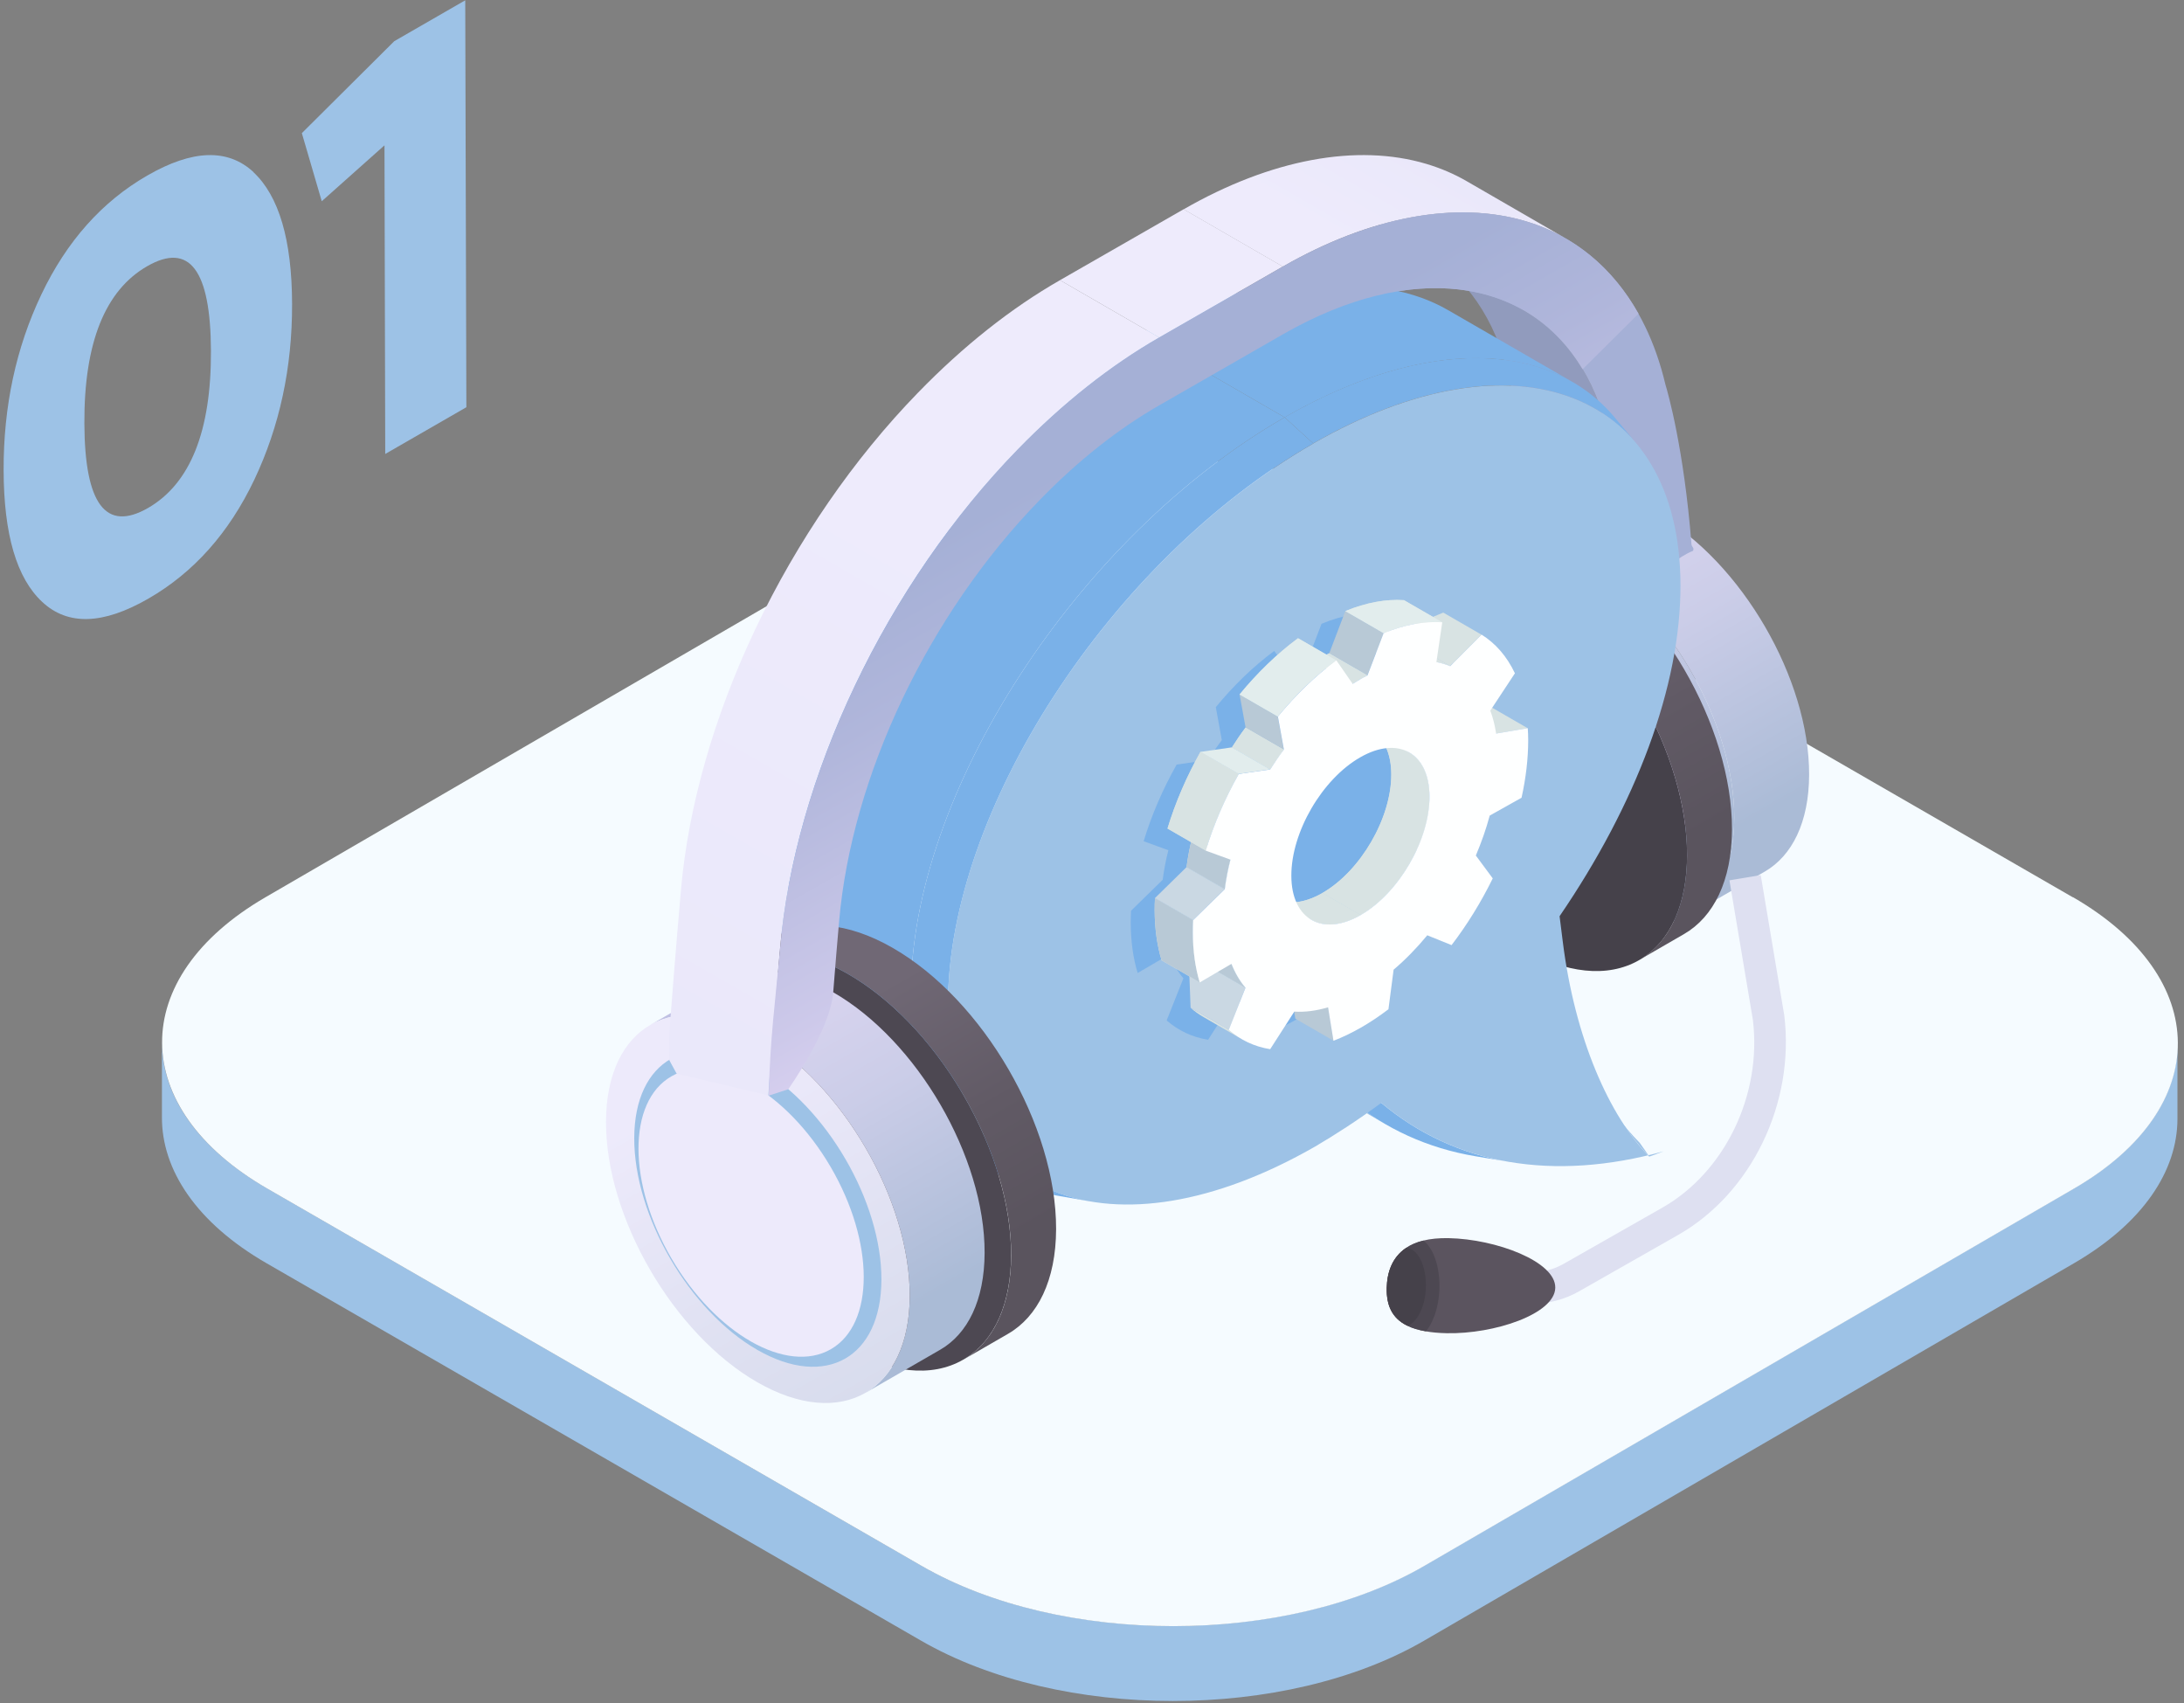 <svg width="236" height="184" viewBox="0 0 236 184" fill="none" xmlns="http://www.w3.org/2000/svg">
<rect x="0" y="0" width="236" height="184" fill="#808080" stroke="none"/>
<path d="M224.151 128.358L153.914 169.14C138.957 177.835 114.604 177.835 99.546 169.14L28.843 128.378C21.253 124 17.478 118.264 17.498 112.548V120.655C17.458 126.392 21.253 132.128 28.822 136.486L99.526 177.248C114.584 185.943 138.916 185.943 153.893 177.248L224.13 136.465C231.558 132.148 235.292 126.513 235.292 120.858V112.75C235.292 118.405 231.578 124.061 224.151 128.358Z" fill="#9DC2E6"/>
<path d="M223.988 96.92C239.046 105.615 239.127 119.682 224.171 128.378L153.934 169.16C138.977 177.856 114.624 177.856 99.566 169.16L28.863 128.398C13.805 119.703 13.723 105.636 28.68 96.94L98.917 56.158C113.874 47.463 138.226 47.463 153.284 56.158L223.988 96.94V96.92Z" fill="#F5FBFF"/>
<g clip-path="url(#clip0_209_10613)">
<path d="M171.039 60.217L179.129 55.549C174.568 52.934 170.436 52.688 167.447 54.414L159.357 59.081C162.337 57.356 166.478 57.601 171.039 60.217Z" fill="url(#paint0_linear_209_10613)"/>
<path d="M171.04 60.216L179.13 55.549C188.197 60.752 195.519 73.347 195.492 83.7C195.473 88.84 193.654 92.454 190.702 94.161L182.612 98.829C185.556 97.13 187.384 93.507 187.402 88.367C187.429 78.024 180.108 65.42 171.04 60.216Z" fill="url(#paint1_linear_209_10613)"/>
<path d="M171.04 60.217C180.107 65.42 187.429 78.015 187.402 88.368C187.374 98.711 179.998 102.888 170.939 97.684C161.872 92.49 154.55 79.886 154.577 69.534C154.605 59.19 161.981 55.013 171.04 60.217Z" fill="url(#paint2_linear_209_10613)"/>
<path d="M170.29 65.475C163.572 61.615 158.106 64.712 158.078 72.385C158.06 80.058 163.49 89.403 170.208 93.262C176.926 97.122 182.393 94.025 182.42 86.352C182.447 78.678 177.009 69.334 170.29 65.475Z" fill="url(#paint3_linear_209_10613)"/>
<path d="M173.755 46.849L163.033 40.656C163.097 40.892 165.117 47.522 165.83 59.009C167.54 59.617 172.759 62.224 176.552 65.248C175.849 53.733 173.819 47.086 173.755 46.849Z" fill="#919BBD"/>
<path d="M164.688 33.537L153.966 27.343C158.363 29.877 161.571 34.381 163.033 40.656L173.756 46.849C172.293 40.565 169.085 36.07 164.688 33.537Z" fill="#919BBD"/>
<path d="M149.158 24.265C154.816 22.658 160.181 22.503 164.852 23.902C172.457 26.172 177.814 32.429 179.962 41.537C180.236 42.436 181.964 48.493 182.777 58.773C182.805 59.163 183.106 59.118 182.951 59.508C179.916 60.716 176.543 65.138 176.543 65.138C175.83 53.697 173.819 47.095 173.755 46.859C170.876 34.481 161.187 29.033 149.094 31.857C149.084 29.323 149.112 26.799 149.167 24.265H149.158Z" fill="#A5B0D6"/>
<path d="M177.132 103.722C184.042 99.734 184.024 86.893 177.092 75.041C170.16 63.19 158.939 56.816 152.03 60.805C145.12 64.794 145.138 77.635 152.07 89.486C159.002 101.337 170.222 107.711 177.132 103.722Z" fill="#45414A"/>
<path d="M156.872 57.992C160.099 56.13 164.56 56.394 169.487 59.218C179.276 64.83 187.183 78.442 187.156 89.612C187.137 95.16 185.163 99.065 181.982 100.908L177.128 103.714C180.309 101.88 182.284 97.975 182.302 92.418C182.329 81.248 174.423 67.636 164.633 62.024C159.706 59.2 155.245 58.936 152.019 60.798L156.872 57.992Z" fill="url(#paint4_linear_209_10613)"/>
<path d="M176.543 123.002C175.949 122.231 175.355 121.45 174.761 120.678C175.529 121.668 176.342 122.603 177.192 123.475L178.225 124.946C177.649 124.365 177.092 123.711 176.543 123.002Z" fill="#9DC2E6"/>
<path d="M149.77 121.477L136.324 113.713C134.934 112.905 133.609 111.978 132.356 110.934L145.803 118.698C147.055 119.743 148.38 120.678 149.77 121.477Z" fill="#9DC2E6"/>
<path d="M163.151 125.536C161.917 125.327 160.683 125.118 159.449 124.919C154.294 124.056 149.678 121.958 145.793 118.707L149.257 119.152C153.288 122.53 157.968 124.673 163.151 125.545V125.536Z" fill="#7AB1E8"/>
<path d="M146.625 30.658C147.813 30.867 149.011 31.076 150.199 31.285C143.334 30.086 134.715 31.975 125.364 37.333L122.283 36.588C131.461 31.33 139.897 29.487 146.616 30.658H146.625Z" fill="#9DC2E6"/>
<path d="M156.488 33.51L169.934 41.274C162.485 36.97 151.305 37.932 138.819 45.088L125.373 37.324C137.859 30.159 149.038 29.205 156.488 33.51Z" fill="#7AB1E8"/>
<path d="M174.495 45.115C175.272 46.041 176.04 46.968 176.817 47.894C170.108 39.848 157 39.249 141.899 47.903L138.81 45.079C154.203 36.252 167.603 36.852 174.486 45.106L174.495 45.115Z" fill="#7AB1E8"/>
<path d="M89.916 115.329C89.139 114.403 88.371 113.477 87.594 112.55C84.568 108.918 82.841 103.769 82.823 97.258C82.749 76.363 100.373 49.165 122.292 36.588L125.373 37.333C103.014 50.155 84.934 78.025 84.998 99.565C85.016 106.284 86.799 111.597 89.916 115.329Z" fill="#9DC2E6"/>
<path d="M107.923 126.935L94.477 119.17C88.581 115.765 85.026 109.072 84.998 99.555C84.934 78.006 103.015 50.146 125.373 37.324L138.819 45.088C116.461 57.91 98.38 85.78 98.444 107.32C98.472 116.837 102.027 123.529 107.923 126.935Z" fill="#7AB1E8"/>
<path d="M141.909 47.912C163.828 35.353 181.543 42.282 181.589 63.186C181.625 74.192 176.762 86.933 168.526 98.983L168.874 101.753C170.181 112.187 173.892 120.56 178.216 124.955L179.779 124.383C167.841 127.679 157.265 125.863 149.258 119.152C146.589 121.114 144.331 122.558 142.119 123.865C120.199 136.424 102.484 129.495 102.439 108.591C102.366 87.696 119.989 60.498 141.909 47.921V47.912Z" fill="#9DC2E6"/>
<path d="M157.685 85.18L154.267 87.096C153.883 88.54 153.371 89.984 152.768 91.41L154.596 93.88C153.353 96.413 151.854 98.856 150.144 101.09L147.521 100.028C146.387 101.399 145.172 102.652 143.883 103.742L143.325 108.019C142.356 108.754 141.369 109.417 140.354 109.999C139.34 110.58 138.353 111.052 137.384 111.424L136.799 107.81C135.51 108.191 134.285 108.346 133.152 108.273L130.546 112.332C128.837 112.06 127.329 111.343 126.067 110.244L127.877 105.694C127.265 104.977 126.753 104.114 126.36 103.115L122.932 105.122C122.457 103.542 122.192 101.735 122.183 99.719C122.183 99.283 122.192 98.838 122.219 98.393L125.638 95.051C125.775 93.998 125.976 92.926 126.25 91.855L123.581 90.883C124.431 88.068 125.647 85.262 127.146 82.601L130.546 82.111C131.013 81.375 131.506 80.649 132.027 79.959L131.378 76.399C133.289 74.074 135.428 71.995 137.695 70.324L139.459 72.867C139.724 72.703 139.989 72.531 140.263 72.376C140.528 72.222 140.793 72.086 141.058 71.949L142.804 67.391C145.08 66.455 147.21 66.083 149.139 66.21L148.508 70.505C149.029 70.605 149.523 70.76 149.998 70.95L153.389 67.545C154.897 68.49 156.122 69.888 156.991 71.722L154.331 75.754C154.614 76.508 154.824 77.334 154.961 78.233L158.38 77.652C158.407 78.07 158.426 78.488 158.426 78.933C158.426 80.949 158.179 83.046 157.704 85.18H157.685Z" fill="#7AB1E8"/>
<path d="M117.786 129.795C116.598 129.586 115.401 129.377 114.212 129.168C104.651 127.498 98.481 119.86 98.445 107.32C98.38 85.771 116.461 57.91 138.819 45.088L141.909 47.912C119.989 60.489 102.375 87.687 102.439 108.582C102.466 120.732 108.463 128.17 117.786 129.795Z" fill="#7AB1E8"/>
<path d="M104.089 146.891C110.999 142.902 110.981 130.061 104.049 118.21C97.117 106.359 85.896 99.985 78.987 103.974C72.077 107.963 72.095 120.804 79.027 132.655C85.959 144.506 97.179 150.88 104.089 146.891Z" fill="#4D4852"/>
<path d="M83.837 101.172C87.064 99.31 91.525 99.574 96.451 102.398C106.241 108.01 114.148 121.622 114.121 132.792C114.102 138.34 112.128 142.245 108.947 144.089L104.093 146.895C107.274 145.06 109.248 141.155 109.267 135.598C109.294 124.428 101.387 110.816 91.598 105.204C86.671 102.38 82.21 102.116 78.983 103.978L83.837 101.172Z" fill="url(#paint5_linear_209_10613)"/>
<path d="M81.945 111.869L90.034 107.202C85.473 104.586 81.341 104.341 78.352 106.067L70.263 110.734C73.243 109.009 77.383 109.254 81.945 111.869Z" fill="#BFC0E3"/>
<path d="M81.944 111.869L90.034 107.202C99.102 112.405 106.423 125 106.396 135.353C106.378 140.492 104.559 144.107 101.606 145.814L93.516 150.481C96.46 148.783 98.288 145.16 98.306 140.02C98.334 129.677 91.012 117.073 81.944 111.869Z" fill="url(#paint6_linear_209_10613)"/>
<path d="M81.945 111.869C91.013 117.073 98.334 129.668 98.307 140.02C98.28 150.364 90.903 154.541 81.844 149.337C72.777 144.143 65.455 131.539 65.483 121.186C65.51 110.843 72.886 106.666 81.945 111.869Z" fill="url(#paint7_linear_209_10613)"/>
<path d="M81.936 115.356C89.312 119.588 95.272 129.84 95.245 138.259C95.217 146.677 89.221 150.073 81.844 145.841C74.468 141.609 68.508 131.357 68.535 122.939C68.563 114.521 74.559 111.125 81.936 115.356Z" fill="#9DC2E6"/>
<path d="M89.784 145.762C94.529 143.024 94.516 134.205 89.755 126.066C84.994 117.926 77.289 113.548 72.544 116.287C67.799 119.026 67.812 127.845 72.573 135.984C77.334 144.124 85.04 148.501 89.784 145.762Z" fill="#EDEAFB"/>
<path d="M154.138 17.709C155.683 18.172 157.136 18.789 158.48 19.57L169.202 25.764C167.849 24.983 166.396 24.356 164.86 23.902C157.356 21.668 148.032 23.403 138.626 28.806L127.904 22.613C137.31 17.209 146.625 15.466 154.138 17.709Z" fill="url(#paint8_linear_209_10613)"/>
<path d="M138.627 28.797L127.905 22.604L114.541 30.268L125.263 36.461L138.627 28.797Z" fill="#EEEBFC"/>
<path d="M125.263 36.461L114.541 30.268C109.258 33.292 104.102 37.378 99.221 42.4C92.247 49.565 86.168 58.392 81.643 67.918C77.155 77.371 74.367 87.142 73.581 96.168C73.106 101.59 72.338 110.988 72.311 112.187C72.311 112.36 72.329 114.548 72.329 114.548L73.115 115.992L83.069 118.353C82.832 119.979 83.764 108.564 84.303 102.362C85.089 93.326 87.877 83.555 92.365 74.111C96.89 64.585 102.969 55.758 109.943 48.593C114.824 43.571 119.98 39.494 125.263 36.461Z" fill="url(#paint9_linear_209_10613)"/>
<path d="M84.304 102.361C85.09 93.326 87.878 83.555 92.366 74.111C96.891 64.585 102.969 55.758 109.944 48.593C114.825 43.571 119.98 39.494 125.263 36.461L138.618 28.797C148.033 23.403 157.348 21.659 164.852 23.893C170.09 25.455 174.258 28.915 177.055 33.891C175.044 35.889 173.033 37.887 171.013 39.894C165.081 29.95 152.521 28.152 138.636 36.116L125.282 43.78C120.812 46.341 116.452 49.792 112.329 54.042C100.337 66.365 92.046 83.791 90.675 99.51C90.492 101.608 90.263 104.305 90.035 107.211C89.715 111.315 85.172 117.681 85.172 117.681L83.061 118.371C83.252 111.624 83.755 108.582 84.295 102.38L84.304 102.361Z" fill="url(#paint10_linear_209_10613)"/>
<path d="M165.5 140.847C163.736 140.847 161.972 140.402 160.4 139.512L159.221 138.849L160.921 135.897L162.1 136.56C164.202 137.75 166.826 137.75 168.928 136.56L179.623 130.476C186.387 126.635 190.409 118.28 189.413 110.171L186.881 95.106L190.263 94.543L192.804 109.681C193.974 119.188 189.248 128.923 181.323 133.427L170.628 139.512C169.047 140.411 167.283 140.856 165.51 140.856L165.5 140.847Z" fill="#DEE0F1"/>
<path d="M168.06 139.13C168.005 141.964 161.46 144.143 156.323 144.034C155.482 144.016 154.733 143.952 154.084 143.834C153.279 143.698 152.621 143.498 152.073 143.226C150.354 142.39 149.806 140.947 149.843 139.149C149.879 137.469 150.418 135.852 151.917 134.835C152.429 134.49 153.051 134.208 153.8 134.027C154.568 133.836 155.473 133.745 156.534 133.764C161.671 133.863 168.124 136.297 168.06 139.13Z" fill="#5B545F"/>
<path d="M154.97 142.227C154.723 142.881 154.431 143.417 154.093 143.834C153.288 143.698 152.63 143.498 152.082 143.226C150.363 142.39 149.815 140.947 149.851 139.149C149.888 137.469 150.427 135.852 151.926 134.835C152.438 134.49 153.06 134.208 153.809 134.027C153.983 134.154 154.147 134.308 154.303 134.508C155.647 136.179 155.948 139.63 154.979 142.236L154.97 142.227Z" fill="#4D4852"/>
<path d="M161.653 79.25L157.53 76.871L160.949 76.29L165.071 78.669L161.653 79.25Z" fill="#D8E3E3"/>
<path d="M144.093 112.432L139.971 110.053L139.386 106.439L143.508 108.818L144.093 112.432Z" fill="#B8C9D6"/>
<path d="M148.161 78.914L152.283 81.293C153.627 82.065 154.459 83.709 154.459 86.052C154.468 90.756 151.14 96.486 147.018 98.847L142.896 96.468C147.018 94.107 150.345 88.377 150.336 83.673C150.336 81.33 149.495 79.686 148.161 78.914Z" fill="#D8E3E3"/>
<path d="M147.027 98.856L142.904 96.477C147.027 94.116 150.354 88.386 150.345 83.682C150.345 81.339 149.504 79.695 148.169 78.923L152.292 81.303C153.636 82.074 154.467 83.718 154.467 86.061C154.477 90.765 151.149 96.495 147.027 98.856Z" fill="#D8E3E3"/>
<path d="M141.716 99.374L137.594 96.994C138.956 97.775 140.83 97.666 142.905 96.477L147.027 98.856C144.952 100.046 143.069 100.155 141.716 99.374Z" fill="#D8E3E3"/>
<path d="M141.716 99.374L137.594 96.994C138.956 97.775 140.83 97.666 142.905 96.477L147.027 98.856C144.952 100.046 143.069 100.155 141.716 99.374Z" fill="#D8E3E3"/>
<path d="M156.689 71.967L150.537 68.408L155.958 66.183L160.08 68.562L156.689 71.967Z" fill="#D8E3E3"/>
<path d="M134.184 112.26L130.062 109.88C129.559 109.59 129.093 109.254 128.654 108.872L132.777 111.252C133.216 111.633 133.682 111.969 134.184 112.26Z" fill="#B8C9D6"/>
<path d="M134.184 112.26L130.062 109.88C129.559 109.59 129.093 109.254 128.654 108.872L132.777 111.252C133.216 111.633 133.682 111.969 134.184 112.26Z" fill="#D8E3E3"/>
<path d="M155.199 71.513L149.038 67.963C149.559 68.062 150.053 68.217 150.528 68.408L156.68 71.958C156.204 71.758 155.711 71.604 155.19 71.513H155.199Z" fill="#D8E3E3"/>
<path d="M155.199 71.513L149.038 67.963C149.559 68.062 150.053 68.217 150.528 68.408L156.689 71.958C156.214 71.758 155.72 71.604 155.199 71.513Z" fill="#D8E3E3"/>
<path d="M132.776 111.252L128.654 108.872L128.435 103.142L134.586 106.702L132.776 111.252Z" fill="#CAD8E3"/>
<path d="M134.587 106.702L128.426 103.151C127.813 102.434 129.331 102.752 128.938 101.744L133.06 104.123C133.453 105.122 133.965 105.985 134.578 106.702H134.587Z" fill="#D8E3E3"/>
<path d="M134.586 106.702L128.435 103.151C127.822 102.434 129.34 102.752 128.947 101.744L133.069 104.123C133.462 105.122 133.974 105.985 134.586 106.702Z" fill="#B8C9D6"/>
<path d="M147.758 72.957L143.636 70.578L145.372 66.019L149.495 68.398L147.758 72.957Z" fill="#B8C9D6"/>
<path d="M149.496 68.399L145.373 66.019C147.649 65.084 149.779 64.712 151.708 64.839L155.83 67.218C153.901 67.091 151.772 67.463 149.496 68.399Z" fill="#D8E3E3"/>
<path d="M149.496 68.399L145.373 66.019C147.649 65.084 149.779 64.712 151.708 64.839L155.83 67.218C153.901 67.091 151.772 67.463 149.496 68.399Z" fill="#E2EDED"/>
<path d="M146.15 73.874L142.027 71.495C142.292 71.332 142.558 71.159 142.832 71.005C143.097 70.85 143.362 70.714 143.627 70.578L147.749 72.957C147.484 73.093 147.219 73.239 146.954 73.384C146.68 73.538 146.415 73.711 146.15 73.874Z" fill="#D8E3E3"/>
<path d="M146.15 73.874L142.027 71.495C142.292 71.332 142.558 71.159 142.832 71.005C143.097 70.85 143.362 70.714 143.627 70.578L147.749 72.957C147.484 73.093 147.219 73.239 146.954 73.384C146.68 73.538 146.415 73.711 146.15 73.874Z" fill="#D8E3E3"/>
<path d="M132.338 96.059L128.216 93.68C128.353 92.626 128.554 91.555 128.828 90.483L132.951 92.863C132.677 93.934 132.475 94.997 132.338 96.059Z" fill="#D8E3E3"/>
<path d="M132.338 96.059L128.216 93.68C128.353 92.626 128.554 91.555 128.828 90.483L132.951 92.863C132.677 93.934 132.475 94.997 132.338 96.059Z" fill="#B8C9D6"/>
<path d="M129.642 106.13L125.519 103.751C125.044 102.171 124.779 100.364 124.77 98.347C124.77 97.912 124.779 97.467 124.806 97.022L128.929 99.401C128.901 99.846 128.892 100.282 128.892 100.727C128.892 102.743 129.166 104.55 129.642 106.13Z" fill="#D8E3E3"/>
<path d="M129.642 106.13L125.519 103.751C125.044 102.171 124.779 100.364 124.77 98.347C124.77 97.912 124.779 97.467 124.806 97.022L128.929 99.401C128.901 99.846 128.892 100.282 128.892 100.727C128.892 102.743 129.166 104.55 129.642 106.13Z" fill="#B8C9D6"/>
<path d="M128.928 99.401L124.806 97.022L128.215 93.68L132.338 96.059L128.928 99.401Z" fill="#CAD8E3"/>
<path d="M137.247 83.119L133.124 80.74C133.59 80.004 134.084 79.278 134.605 78.587L138.727 80.967C138.215 81.657 137.722 82.383 137.247 83.119Z" fill="#D8E3E3"/>
<path d="M137.247 83.119L133.124 80.74C133.59 80.004 134.084 79.278 134.605 78.587L138.727 80.967C138.215 81.657 137.722 82.383 137.247 83.119Z" fill="#D8E3E3"/>
<path d="M138.719 80.966L134.596 78.587L133.947 75.028L138.07 77.407L138.719 80.966Z" fill="#B8C9D6"/>
<path d="M138.07 77.407L133.947 75.028C135.858 72.703 137.997 70.623 140.264 68.952L144.386 71.332C142.119 73.002 139.98 75.073 138.07 77.407Z" fill="#D8E3E3"/>
<path d="M138.07 77.407L133.947 75.028C135.858 72.703 137.997 70.623 140.264 68.952L144.386 71.332C142.119 73.002 139.98 75.073 138.07 77.407Z" fill="#E2EDED"/>
<path d="M130.282 91.891L126.159 89.512C127.009 86.697 128.225 83.891 129.724 81.221L133.847 83.6C132.357 86.261 131.132 89.067 130.282 91.882V91.891Z" fill="#D8E3E3"/>
<path d="M130.282 91.891L126.159 89.512C127.009 86.697 128.225 83.891 129.724 81.221L133.847 83.6C132.357 86.261 131.132 89.067 130.282 91.882V91.891Z" fill="#D8E3E3"/>
<path d="M164.394 86.197L160.976 88.113C160.592 89.557 160.08 91.001 159.477 92.427L161.305 94.897C160.062 97.43 158.563 99.873 156.853 102.107L154.23 101.045C153.096 102.416 151.881 103.669 150.592 104.759L150.034 109.036C149.065 109.771 148.078 110.434 147.063 111.015C146.049 111.597 145.062 112.069 144.093 112.441L143.508 108.827C142.219 109.208 140.994 109.363 139.861 109.29L137.255 113.349C135.546 113.077 134.038 112.359 132.776 111.261L134.586 106.711C133.974 105.994 133.462 105.131 133.069 104.132L129.641 106.139C129.166 104.559 128.901 102.752 128.892 100.736C128.892 100.3 128.901 99.855 128.928 99.41L132.347 96.068C132.484 95.015 132.685 93.943 132.959 92.872L130.29 91.9C131.14 89.085 132.356 86.279 133.855 83.618L137.255 83.128C137.722 82.392 138.215 81.666 138.736 80.976L138.087 77.416C139.998 75.091 142.137 73.012 144.403 71.341L146.168 73.883C146.433 73.72 146.698 73.547 146.972 73.393C147.237 73.239 147.502 73.102 147.767 72.966L149.513 68.407C151.789 67.472 153.919 67.1 155.848 67.227L155.217 71.522C155.738 71.622 156.232 71.777 156.707 71.967L160.098 68.562C161.606 69.506 162.831 70.905 163.7 72.739L161.04 76.771C161.323 77.525 161.533 78.351 161.67 79.25L165.089 78.669C165.116 79.087 165.135 79.504 165.135 79.949C165.135 81.965 164.888 84.063 164.413 86.197H164.394ZM147.027 98.856C151.149 96.495 154.477 90.765 154.467 86.061C154.458 81.348 151.104 79.45 146.981 81.82C142.859 84.181 139.522 89.911 139.541 94.624C139.55 99.328 142.914 101.226 147.036 98.856H147.027Z" fill="#FEFFFF"/>
<path d="M133.846 83.609L129.724 81.23L133.124 80.74L137.246 83.119L133.846 83.609Z" fill="#E2EDED"/>
<path d="M153.645 141.346C153.261 142.372 152.695 143.026 152.091 143.226C150.373 142.39 149.825 140.946 149.861 139.148C149.898 137.468 150.437 135.852 151.936 134.835C152.357 134.835 152.777 135.044 153.143 135.507C154.157 136.769 154.386 139.385 153.654 141.355L153.645 141.346Z" fill="#45414A"/>
</g>
<path d="M27.382 18.599C30.142 21.173 31.542 25.916 31.562 32.828C31.582 39.74 30.203 46.084 27.483 51.821C24.744 57.577 20.928 61.854 16.037 64.671C11.147 67.489 7.331 67.61 4.571 65.036C1.791 62.462 0.411 57.719 0.391 50.807C0.371 43.895 1.73 37.571 4.47 31.815C7.21 26.058 11.025 21.781 15.916 18.964C20.806 16.146 24.622 16.025 27.402 18.599H27.382ZM15.997 54.881C20.563 52.246 22.836 46.571 22.795 37.875C22.755 29.18 20.482 26.139 15.916 28.754C11.35 31.369 9.077 37.044 9.117 45.76C9.158 54.476 11.431 57.496 15.997 54.881Z" fill="#9DC2E6"/>
<path d="M50.273 0.032L50.395 43.996L41.628 49.044L41.547 15.7L34.768 21.741L32.617 14.383L42.602 4.451L50.273 0.032Z" fill="#9DC2E6"/>
<defs>
<linearGradient id="paint0_linear_209_10613" x1="159.357" y1="56.766" x2="179.129" y2="56.766" gradientUnits="userSpaceOnUse">
<stop offset="0.14" stop-color="#AABBD6"/>
<stop offset="0.2" stop-color="#AEBDD8"/>
<stop offset="0.71" stop-color="#CBCDE8"/>
<stop offset="1" stop-color="#D7D3EE"/>
</linearGradient>
<linearGradient id="paint1_linear_209_10613" x1="192.439" y1="93.18" x2="172.897" y2="59.115" gradientUnits="userSpaceOnUse">
<stop offset="0.14" stop-color="#AABBD6"/>
<stop offset="0.2" stop-color="#AEBDD8"/>
<stop offset="0.71" stop-color="#CBCDE8"/>
<stop offset="1" stop-color="#D7D3EE"/>
</linearGradient>
<linearGradient id="paint2_linear_209_10613" x1="182.557" y1="98.847" x2="159.649" y2="58.915" gradientUnits="userSpaceOnUse">
<stop offset="0.14" stop-color="#AABBD6"/>
<stop offset="0.2" stop-color="#AEBDD8"/>
<stop offset="0.71" stop-color="#CBCDE8"/>
<stop offset="1" stop-color="#D7D3EE"/>
</linearGradient>
<linearGradient id="paint3_linear_209_10613" x1="158.087" y1="79.368" x2="182.429" y2="79.368" gradientUnits="userSpaceOnUse">
<stop offset="0.14" stop-color="#AABBD6"/>
<stop offset="0.2" stop-color="#AEBDD8"/>
<stop offset="0.71" stop-color="#CBCDE8"/>
<stop offset="1" stop-color="#D7D3EE"/>
</linearGradient>
<linearGradient id="paint4_linear_209_10613" x1="185.73" y1="98.774" x2="160.984" y2="55.635" gradientUnits="userSpaceOnUse">
<stop offset="0.17" stop-color="#5A545E"/>
<stop offset="0.45" stop-color="#615A65"/>
<stop offset="0.79" stop-color="#706875"/>
</linearGradient>
<linearGradient id="paint5_linear_209_10613" x1="112.695" y1="141.955" x2="87.949" y2="98.806" gradientUnits="userSpaceOnUse">
<stop offset="0.17" stop-color="#5A545E"/>
<stop offset="0.45" stop-color="#615A65"/>
<stop offset="0.79" stop-color="#706875"/>
</linearGradient>
<linearGradient id="paint6_linear_209_10613" x1="103.343" y1="144.842" x2="83.802" y2="110.777" gradientUnits="userSpaceOnUse">
<stop offset="0.14" stop-color="#AABBD6"/>
<stop offset="0.2" stop-color="#AEBDD8"/>
<stop offset="0.71" stop-color="#CBCDE8"/>
<stop offset="1" stop-color="#D7D3EE"/>
</linearGradient>
<linearGradient id="paint7_linear_209_10613" x1="93.462" y1="150.509" x2="70.554" y2="110.568" gradientUnits="userSpaceOnUse">
<stop stop-color="#D8DCED"/>
<stop offset="0.82" stop-color="#EDEAFB"/>
</linearGradient>
<linearGradient id="paint8_linear_209_10613" x1="144.056" y1="31.911" x2="152.953" y2="16.405" gradientUnits="userSpaceOnUse">
<stop offset="0.29" stop-color="#EEEBFC"/>
<stop offset="1" stop-color="#EAE8FA"/>
</linearGradient>
<linearGradient id="paint9_linear_209_10613" x1="69.952" y1="114.185" x2="117.208" y2="31.797" gradientUnits="userSpaceOnUse">
<stop stop-color="#EAE8FA"/>
<stop offset="0.71" stop-color="#EEEBFC"/>
</linearGradient>
<linearGradient id="paint10_linear_209_10613" x1="136.945" y1="87.968" x2="111.829" y2="44.164" gradientUnits="userSpaceOnUse">
<stop stop-color="#D5CEEE"/>
<stop offset="0.1" stop-color="#CDC9EA"/>
<stop offset="0.59" stop-color="#B0B6DB"/>
<stop offset="0.86" stop-color="#A5B0D6"/>
</linearGradient>
<clipPath id="clip0_209_10613">
<rect width="130" height="141" fill="white" transform="translate(65.482 16.755)"/>
</clipPath>
</defs>
</svg>
